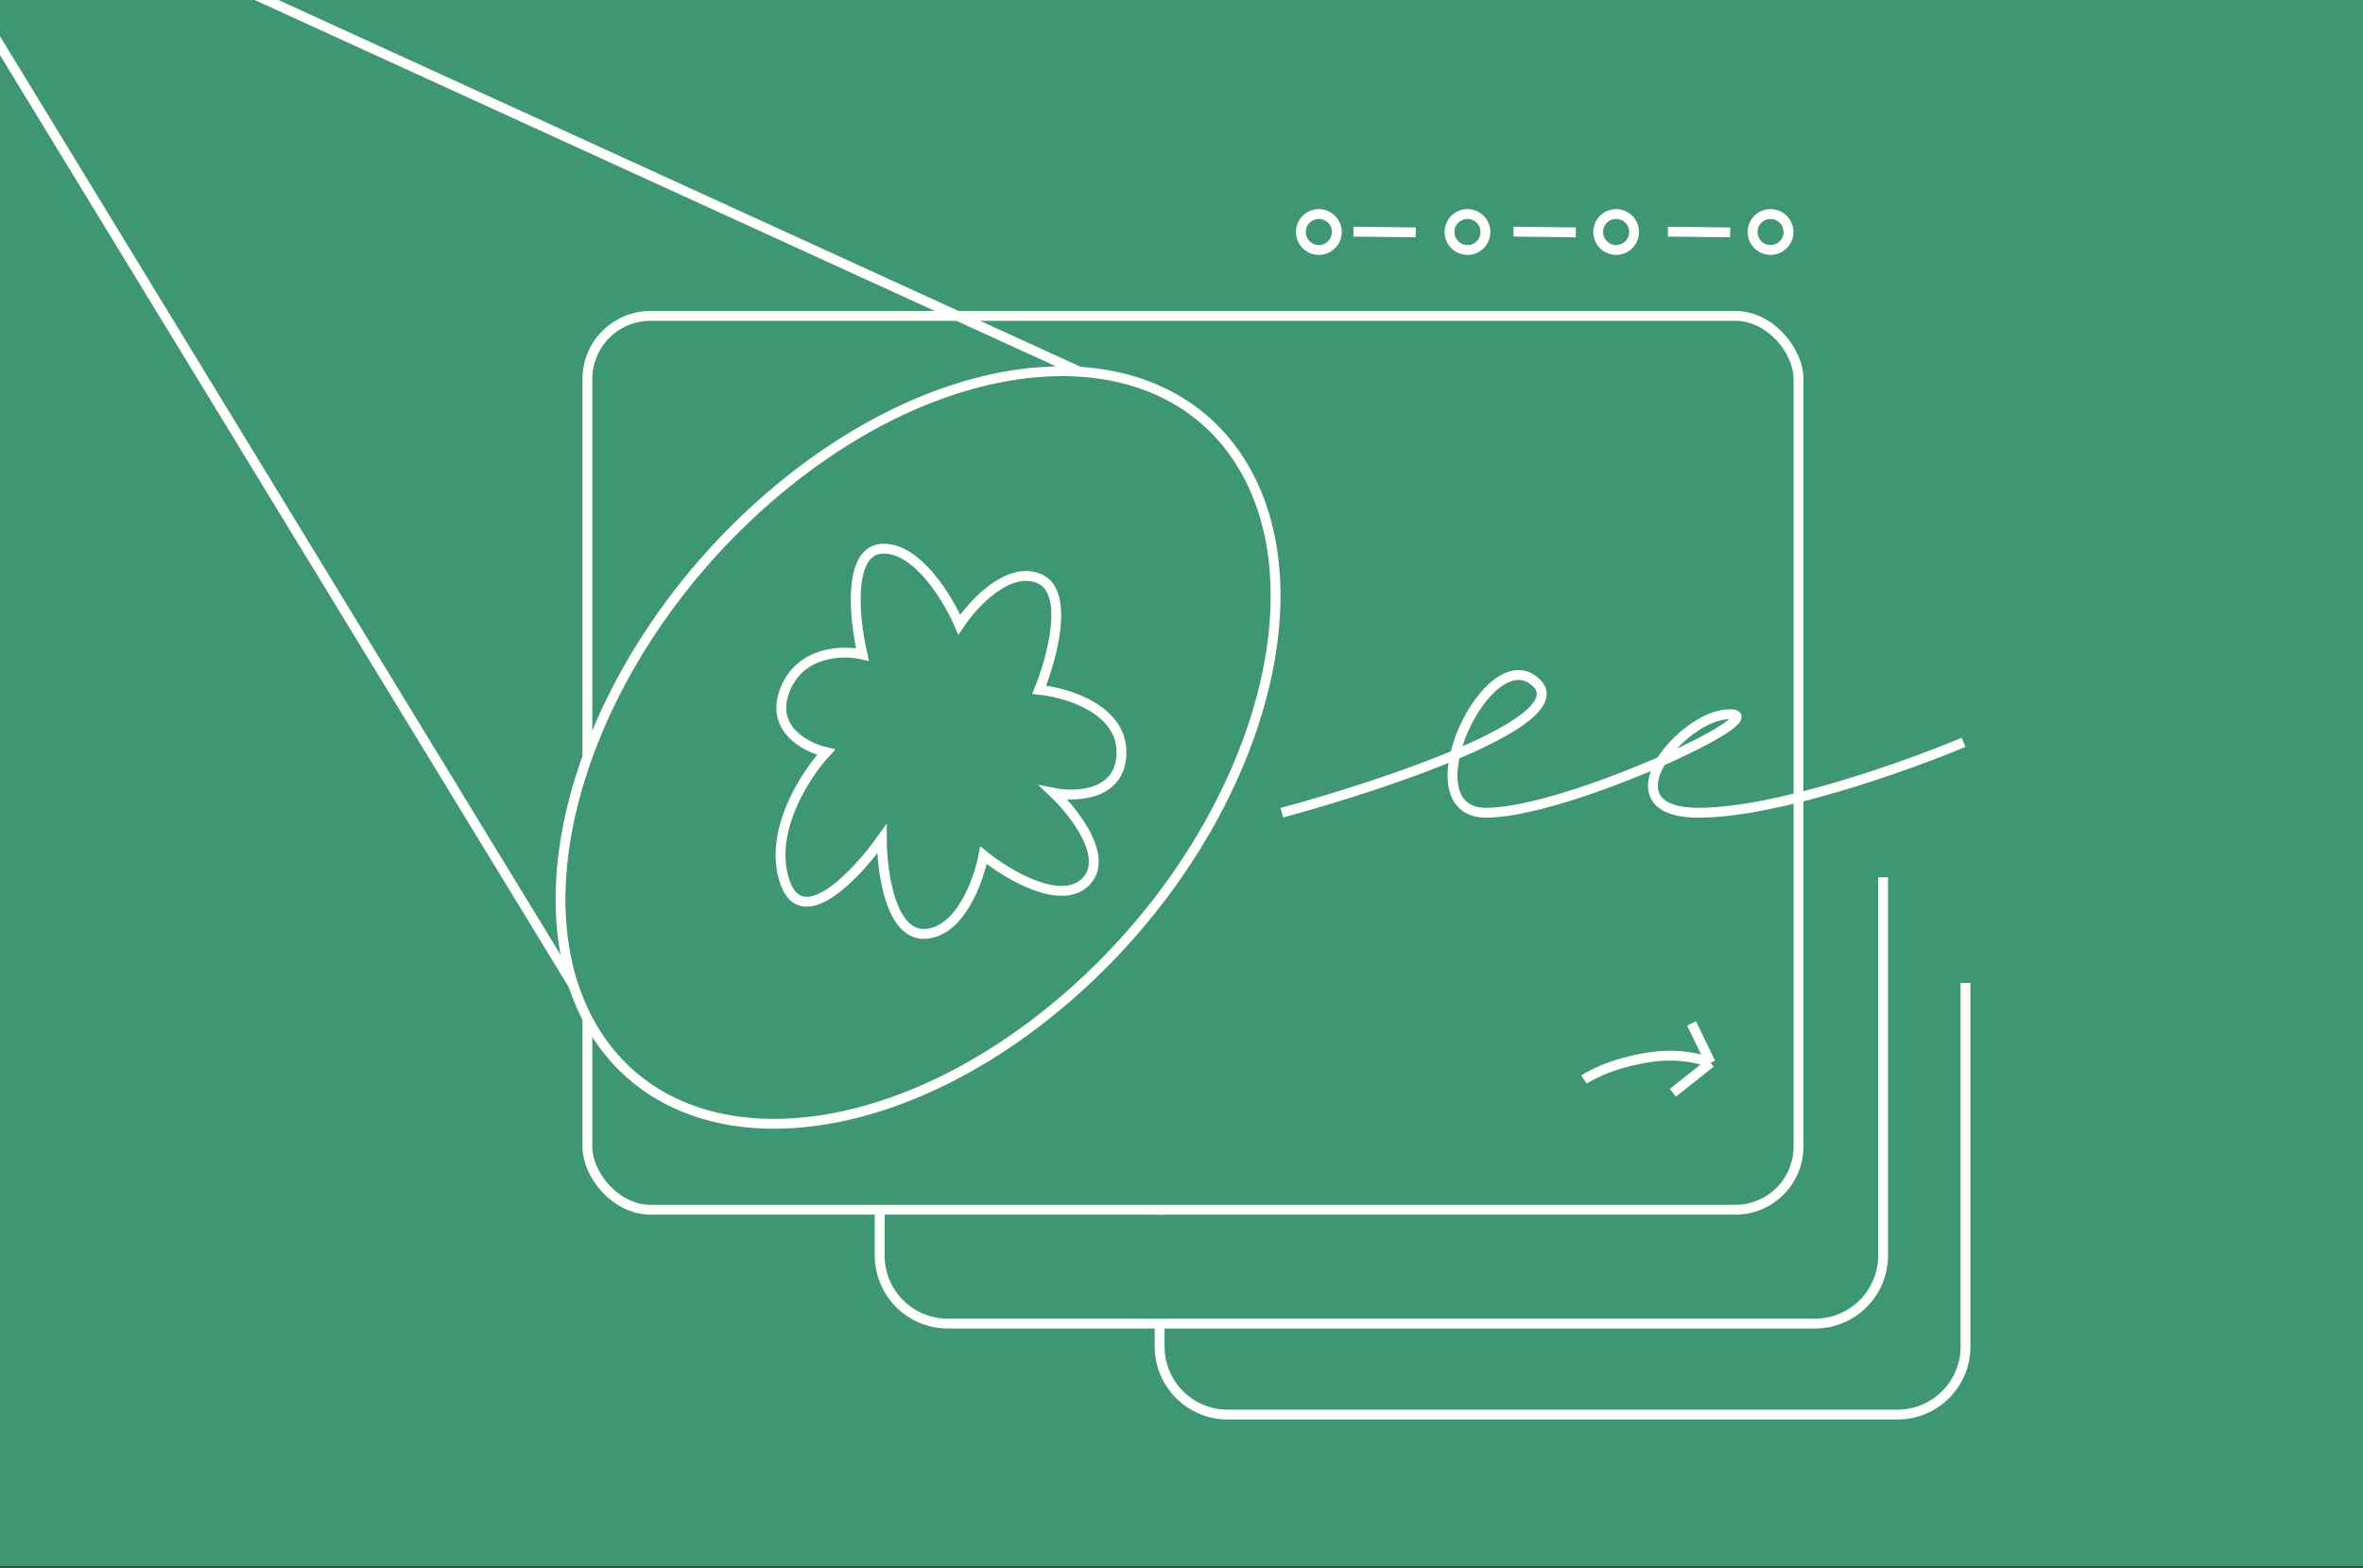 <?xml version="1.0" encoding="UTF-8"?> <svg xmlns="http://www.w3.org/2000/svg" width="960" height="637" viewBox="0 0 960 637" fill="none"><rect x="0" y="0" width="960" height="637" fill="#333333" stroke="none"/><g clip-path="url(#clip0_7766_14000)"><rect width="960" height="636.4" fill="#3F9672"></rect><path d="M471.117 330.207V547.073C471.117 562.347 483.499 574.728 498.772 574.728H770.863C786.137 574.728 798.518 562.347 798.518 547.073V399.339" stroke="white" stroke-width="4"></path><rect x="450.227" y="493.496" width="70.516" height="44.252" fill="#3F9672"></rect><path d="M357.387 233.297V510.094C357.387 525.367 369.768 537.749 385.042 537.749H737.377C752.651 537.749 765.032 525.368 765.032 510.094V356.456" stroke="white" stroke-width="4"></path><rect x="238.633" y="128.344" width="492.036" height="363.149" rx="25.655" fill="#3F9672" stroke="white" stroke-width="4"></rect><path d="M473.204 166.86L-57.625 -75.863L252.801 432.849" stroke="white" stroke-width="4"></path><path d="M312.562 201.996C349.19 170.329 389.112 153.215 423.993 151.056C458.886 148.896 488.53 161.687 505.055 189.511C521.581 217.335 522.091 255.314 509.179 294.482C496.272 333.638 470.006 373.745 433.378 405.412C396.749 437.079 356.827 454.193 321.946 456.352C287.054 458.512 257.409 445.721 240.884 417.897C224.358 390.073 223.848 352.094 236.76 312.926C249.668 273.77 275.933 233.663 312.562 201.996Z" fill="#3F9672" stroke="white" stroke-width="4"></path><path d="M422.175 235.07C409.588 229.782 395.297 245.354 389.724 253.801C385.135 243.15 372.417 222.067 358.256 222.949C344.096 223.83 347.111 251.967 350.389 265.925C342.522 264.088 325.215 264.382 318.922 280.25C312.628 296.118 327.444 303.758 335.639 305.595C327.116 314.778 311.842 338.213 318.922 358.489C326.002 378.765 348.095 355.183 358.256 340.857C358.256 354.081 361.797 380.307 375.957 379.426C390.118 378.544 397.591 357.754 399.558 347.469C409.064 355.183 430.632 368.186 440.859 358.489C451.086 348.792 436.598 330.205 428.076 322.124C437.254 323.961 455.61 323.226 455.61 305.595C455.61 287.964 433.32 281.352 422.175 280.25C427.42 267.394 434.762 240.359 422.175 235.07Z" fill="#3F9672" stroke="white" stroke-width="4"></path><path d="M624.328 277.584C632.406 285.658 615.247 296.546 591.137 306.699C588.332 319.049 590.89 330.206 603.725 330.206C620.538 330.206 651.49 319.568 674.875 309.259C680.783 299.565 693.303 290.162 702.732 290.162C712.162 290.162 696.863 299.565 674.875 309.259C651.49 319.568 620.538 330.206 603.725 330.206C590.89 330.206 588.332 319.049 591.137 306.699C595.46 287.661 612.526 265.789 624.328 277.584Z" fill="#3F9672"></path><path d="M520.742 330.206C561.757 319.148 639.894 293.142 624.328 277.584C604.87 258.137 571.104 330.206 603.725 330.206C636.346 330.206 722.19 290.162 702.732 290.162C683.274 290.162 650.653 330.206 690.142 330.206C721.733 330.206 775.032 311.136 797.733 301.601" stroke="white" stroke-width="4"></path><path d="M643.517 438.582C643.517 438.582 653.277 431.779 671.642 429.343C685.302 427.532 694.965 431.791 694.965 431.791M694.965 431.791L687.211 415.806M694.965 431.791L679.636 443.968" stroke="white" stroke-width="4"></path><circle cx="9.297" cy="9.297" r="7.297" transform="matrix(-0.492 -0.871 -0.871 0.492 608.855 97.785)" fill="#3F9672" stroke="white" stroke-width="4"></circle><circle cx="9.297" cy="9.297" r="7.297" transform="matrix(-0.492 -0.871 -0.871 0.492 548.477 97.785)" fill="#3F9672" stroke="white" stroke-width="4"></circle><circle cx="9.297" cy="9.297" r="7.297" transform="matrix(-0.492 -0.871 -0.871 0.492 669.242 97.785)" fill="#3F9672" stroke="white" stroke-width="4"></circle><circle cx="9.297" cy="9.297" r="7.297" transform="matrix(-0.492 -0.871 -0.871 0.492 731.98 97.785)" fill="#3F9672" stroke="white" stroke-width="4"></circle><path d="M640.184 94.418L614.873 94.114" stroke="white" stroke-width="4"></path><path d="M702.918 94.418L677.607 94.114" stroke="white" stroke-width="4"></path><path d="M575.156 94.418L549.846 94.114" stroke="white" stroke-width="4"></path></g><defs><clipPath id="clip0_7766_14000"><rect width="960" height="636.4" fill="white"></rect></clipPath></defs></svg> 